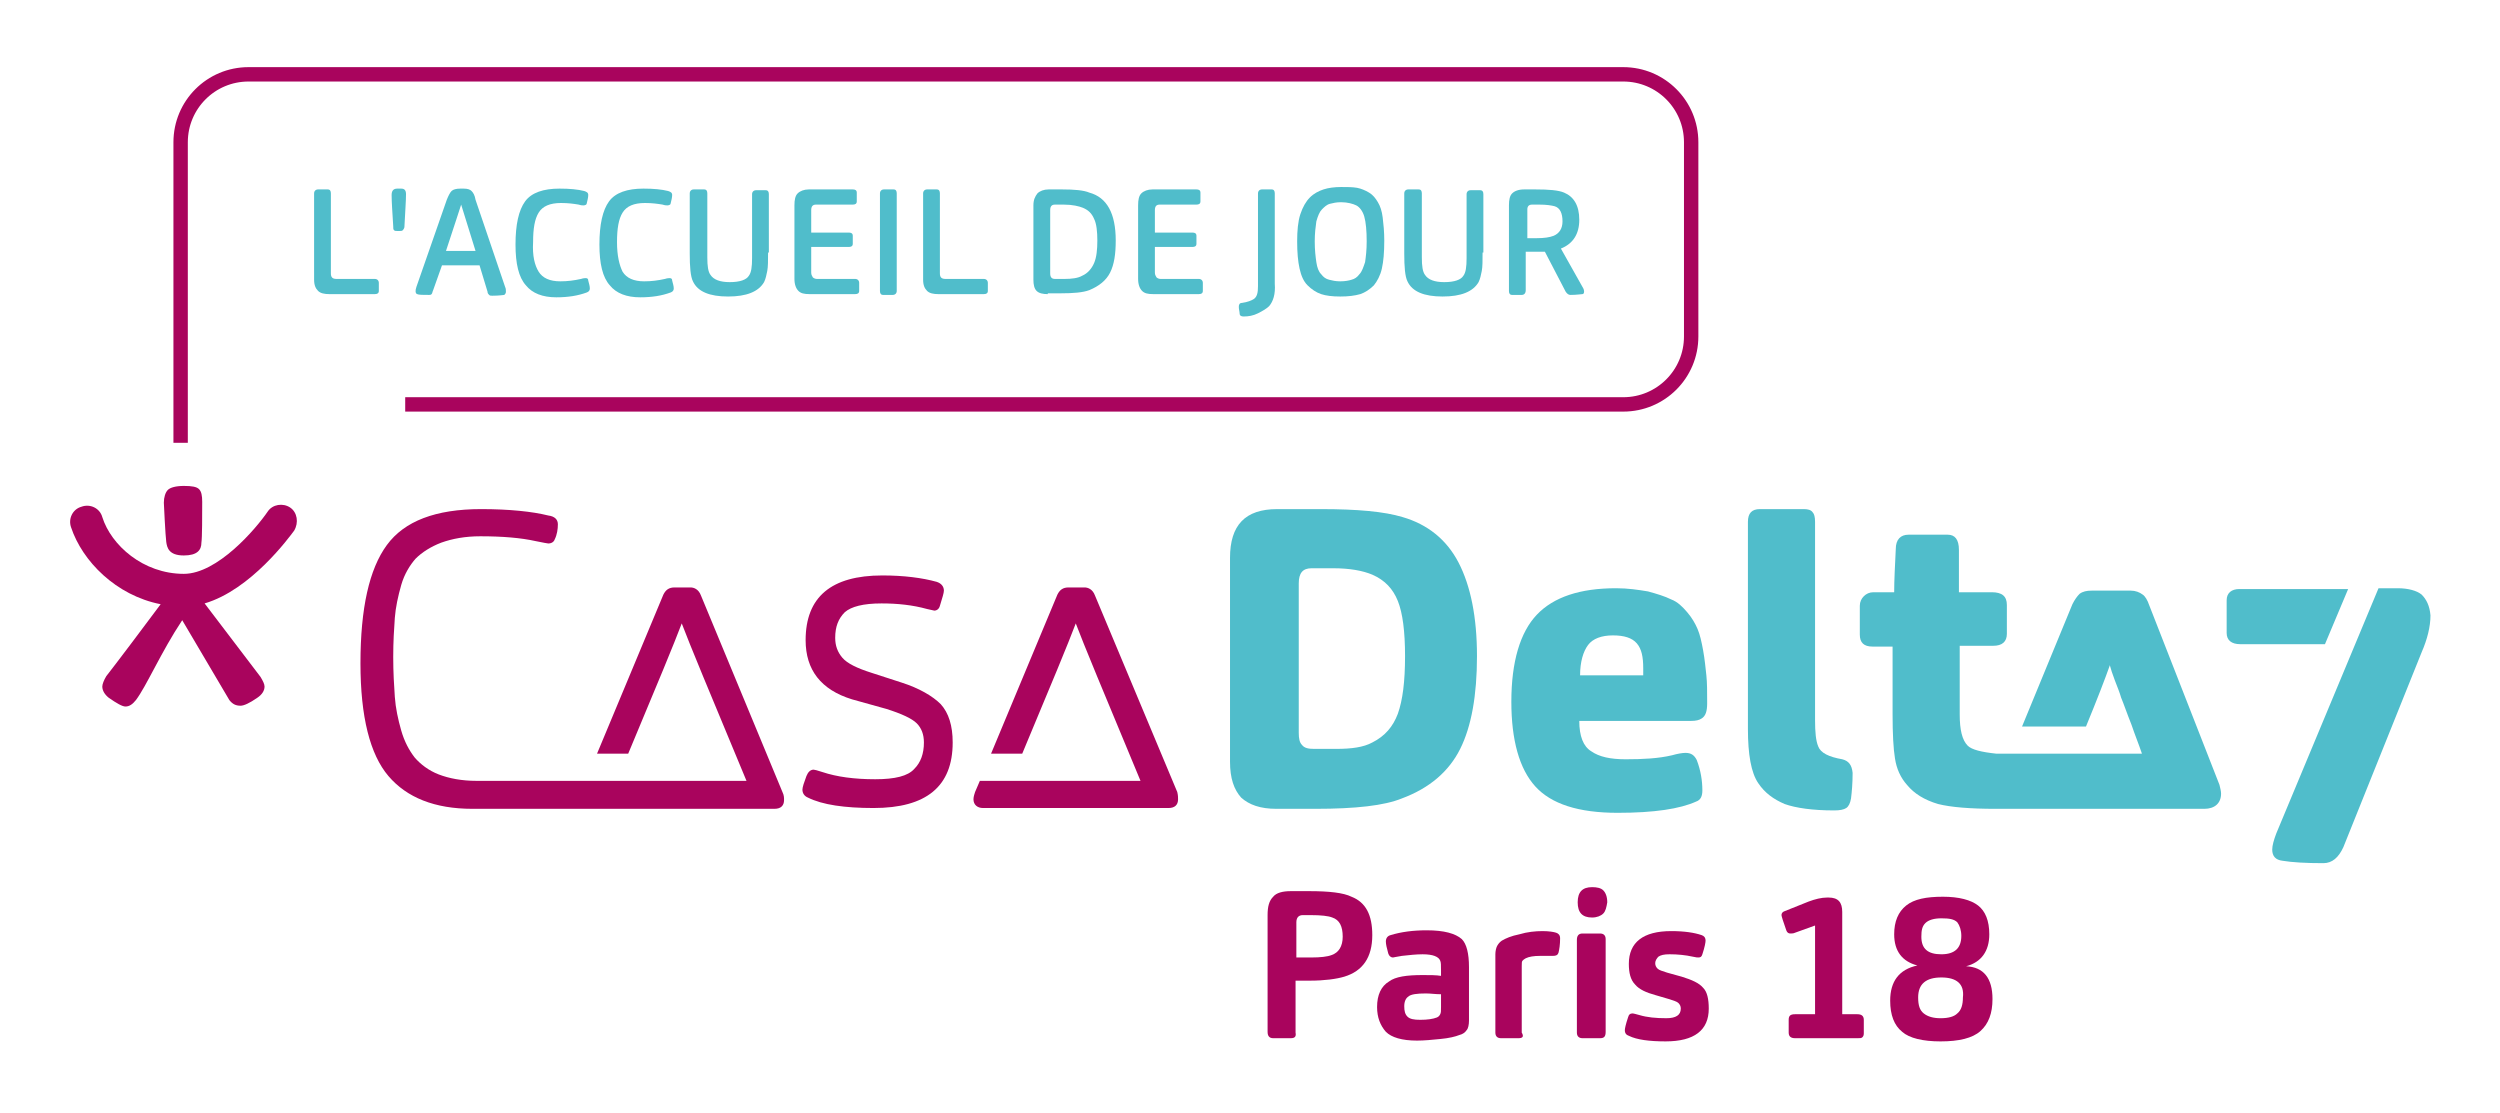 <?xml version="1.0" encoding="utf-8"?>
<!-- Generator: Adobe Illustrator 25.4.1, SVG Export Plug-In . SVG Version: 6.00 Build 0)  -->
<svg version="1.1" id="Calque_1" xmlns="http://www.w3.org/2000/svg" xmlns:xlink="http://www.w3.org/1999/xlink" x="0px" y="0px"
	 viewBox="0 0 312.8 139.2" style="enable-background:new 0 0 312.8 139.2;" xml:space="preserve">
<style type="text/css">
	.st0{fill:#50BDCB;}
	.st1{fill:#A9045D;}
	.st2{fill:none;stroke:#A9045D;stroke-width:1.8;stroke-miterlimit:10;}
</style>
<g>
	<path class="st0" d="M175.5,64.7c-2.3-0.7-5.7-1-10.2-1h-5.5c-4,0-5.9,2-5.9,6.1v25.5c0,2.1,0.5,3.5,1.4,4.5c1,0.9,2.4,1.4,4.4,1.4
		h4.9c5,0,8.6-0.4,10.8-1.3c3.5-1.3,5.9-3.4,7.3-6.2c1.4-2.8,2.1-6.7,2.1-11.6c0-4.9-0.8-8.8-2.3-11.7
		C181,67.5,178.6,65.6,175.5,64.7z M174.9,89.3c-0.6,1.6-1.6,2.8-3.2,3.6c-1.1,0.6-2.6,0.8-4.5,0.8h-2.8c-0.7,0-1.2-0.1-1.5-0.5
		c-0.3-0.3-0.4-0.8-0.4-1.5V73c0-1.3,0.5-1.9,1.6-1.9h2.7c2.1,0,3.7,0.3,4.9,0.8c1.6,0.7,2.6,1.8,3.2,3.3c0.6,1.5,0.9,3.8,0.9,6.9
		C175.8,85.3,175.5,87.6,174.9,89.3z"/>
	<path class="st0" d="M213.1,81.4c-0.2-1.1-0.4-2-0.7-2.7c-0.3-0.7-0.7-1.4-1.3-2.1c-0.6-0.7-1.2-1.3-2-1.6c-0.8-0.4-1.8-0.7-2.9-1
		c-1.2-0.2-2.5-0.4-4-0.4c-4.5,0-7.8,1.1-9.9,3.3c-2.1,2.2-3.2,5.9-3.2,10.9c0,4.8,1,8.4,3,10.6c2,2.2,5.4,3.3,10.3,3.3
		c4.6,0,7.8-0.5,9.8-1.4c0.6-0.2,0.8-0.7,0.8-1.4c0-1.2-0.2-2.5-0.7-3.8c-0.3-0.6-0.7-0.9-1.4-0.9c-0.4,0-1,0.1-1.7,0.3
		c-1.7,0.4-3.6,0.5-5.8,0.5c-1.9,0-3.3-0.3-4.3-1c-1-0.6-1.5-1.9-1.5-3.8h14c0.6,0,1-0.1,1.3-0.3c0.5-0.3,0.7-0.9,0.7-1.9
		c0-1.4,0-2.6-0.1-3.5C213.4,83.6,213.3,82.5,213.1,81.4z M205.6,84.5h-7.9c0-1.7,0.4-3,1-3.8c0.6-0.8,1.7-1.2,3.1-1.2
		c1.4,0,2.4,0.3,3,1c0.6,0.7,0.8,1.7,0.8,3.1C205.6,84,205.6,84.3,205.6,84.5z"/>
	<path class="st0" d="M230.5,95c-1.7-0.3-2.7-0.8-3-1.6c-0.3-0.7-0.4-1.8-0.4-3.3V65.3c0-0.6-0.1-1-0.3-1.2
		c-0.2-0.3-0.6-0.4-1.1-0.4h-5.5c-1,0-1.5,0.5-1.5,1.6v25.9c0,3.2,0.4,5.5,1.3,6.8c0.8,1.2,1.9,2,3.3,2.6c1.4,0.5,3.5,0.8,6.2,0.8
		c0.7,0,1.2-0.1,1.5-0.3c0.3-0.2,0.5-0.6,0.6-1.2c0.1-0.8,0.2-1.9,0.2-3.2C231.7,95.7,231.3,95.2,230.5,95z"/>
	<path class="st0" d="M268.9,75.7c-0.2-0.6-0.5-1.1-0.8-1.3c-0.4-0.3-0.9-0.5-1.5-0.5h-4.9c-0.6,0-1.1,0.1-1.5,0.4
		c-0.3,0.3-0.6,0.7-0.9,1.3L253,90.9h8c1.4-3.4,2.4-6,3-7.7c0,0,0,0.1,0,0.1c0.1,0.4,0.3,1,0.6,1.8c0.3,0.8,0.6,1.5,0.8,2.2
		c0.3,0.7,0.7,1.9,1.3,3.4c0.4,1.2,0.9,2.4,1.3,3.6h-8.4c0,0-6.1,0-9.8,0c-1.9-0.2-3.1-0.5-3.6-1c-0.7-0.7-1-2-1-3.9v-8.6h4.2
		c1.1,0,1.7-0.5,1.7-1.5v-3.6c0-1.1-0.6-1.6-1.9-1.6h-4.1v-5.3c0-1.3-0.5-1.9-1.4-1.9h-4.9c-1,0-1.6,0.6-1.6,1.8
		c-0.1,2.1-0.2,3.9-0.2,5.4h-2.6c-0.5,0-0.9,0.2-1.2,0.5c-0.3,0.3-0.5,0.7-0.5,1.2v3.6c0,1,0.5,1.5,1.6,1.5h2.5v8.5
		c0,2.4,0.1,4.3,0.3,5.5c0.2,1.3,0.7,2.4,1.5,3.3c0.9,1.1,2.2,1.9,3.9,2.4c1.6,0.4,4,0.6,7.2,0.6v0h26.1c1.3,0,2.1-0.7,2.1-1.9
		c0-0.3-0.1-0.7-0.2-1.1L268.9,75.7z"/>
	<path class="st0" d="M293.8,73.7h-13.6c-1,0-1.6,0.5-1.6,1.4v4.1c0,0.9,0.6,1.4,1.7,1.4c4.5,0,8,0,10.6,0L293.8,73.7z"/>
	<path class="st0" d="M303,74.4c-0.6-0.5-1.7-0.8-3-0.8h-2.4l-12.8,30.7c-0.3,0.8-0.5,1.5-0.5,2c0,0.8,0.4,1.3,1.3,1.4
		c1.2,0.2,2.9,0.3,5.1,0.3c1.1,0,1.9-0.7,2.5-2l9.8-24.4c0.7-1.6,1.1-3.2,1.1-4.6C304,75.8,303.6,75,303,74.4z"/>
</g>
<path class="st1" d="M147.3,99.1L137,74.5c-0.3-0.8-0.9-1-1.3-1h-2c-0.7,0-1.1,0.3-1.4,0.9l-8.3,19.9h3.9c3.6-8.6,5.8-13.9,6.7-16.3
	c0.9,2.4,3.6,8.9,8.1,19.7c0,0-16.2,0-16.2,0h-3.9l-0.6,1.4c-0.2,0.6-0.2,0.8-0.2,0.9c0,0.7,0.5,1.1,1.2,1.1h23.2
	c0.8,0,1.2-0.4,1.2-1.1C147.4,99.8,147.4,99.5,147.3,99.1z"/>
<path class="st1" d="M106.6,87.5c-3.9-1.2-5.8-3.7-5.8-7.4c0-5.4,3.2-8.1,9.6-8.1c2.7,0,5,0.3,6.8,0.8c0.6,0.2,0.9,0.6,0.9,1.1
	c0,0.3-0.2,0.9-0.5,1.9c-0.1,0.4-0.4,0.6-0.7,0.6l-0.9-0.2c-1.8-0.5-3.7-0.7-5.7-0.7c-2.3,0-3.8,0.4-4.6,1.1
	c-0.8,0.8-1.2,1.8-1.2,3.2c0,1,0.3,1.8,0.9,2.5c0.6,0.7,1.8,1.3,3.7,1.9l3.7,1.2c2.2,0.7,3.9,1.7,4.9,2.7c1,1.1,1.5,2.7,1.5,4.8
	c0,5.5-3.3,8.2-9.9,8.2c-3.6,0-6.4-0.4-8.2-1.3c-0.5-0.2-0.7-0.6-0.7-1c0-0.3,0.2-0.9,0.5-1.7c0.2-0.5,0.5-0.8,0.9-0.8
	c0.1,0,0.5,0.1,1.1,0.3c1.8,0.6,4,0.9,6.6,0.9c2.5,0,4.1-0.4,4.9-1.3c0.8-0.8,1.2-1.9,1.2-3.3c0-1-0.3-1.8-0.9-2.4
	c-0.6-0.6-1.9-1.2-3.8-1.8L106.6,87.5z"/>
<path class="st1" d="M97.9,99.1L87.7,74.5c-0.3-0.8-0.9-1-1.3-1h-2c-0.7,0-1.1,0.3-1.4,0.9l-8.3,19.9h3.9c3.6-8.6,5.8-13.9,6.7-16.3
	c0.9,2.4,3.6,8.9,8.1,19.7c0,0-16.2,0-16.2,0c0,0-13.8,0-17.6,0c-1.8,0-3.4-0.3-4.7-0.8c-1.3-0.5-2.3-1.3-3-2.1
	c-0.7-0.9-1.3-2-1.7-3.4c-0.4-1.4-0.7-2.8-0.8-4.2c-0.1-1.4-0.2-3.1-0.2-5s0.1-3.5,0.2-4.9c0.1-1.3,0.4-2.7,0.8-4.1
	c0.4-1.4,1.1-2.5,1.8-3.3c0.8-0.8,1.9-1.5,3.2-2c1.4-0.5,3-0.8,4.9-0.8c2.8,0,5.1,0.2,6.9,0.6c1,0.2,1.5,0.3,1.6,0.3
	c0.4,0,0.7-0.2,0.8-0.5c0.3-0.6,0.4-1.3,0.4-1.9c0-0.6-0.4-1-1.2-1.1c-2-0.5-4.9-0.8-8.4-0.8c-5.7,0-9.6,1.5-11.8,4.5
	c-2.2,3-3.3,7.9-3.3,14.8c0,6.7,1.2,11.4,3.5,14.1c2.3,2.7,5.8,4.1,10.5,4.1c3.9,0,17,0,17,0l0,0h20.8c0.8,0,1.2-0.4,1.2-1.1
	C98.1,99.8,98.1,99.5,97.9,99.1z"/>
<path class="st2" d="M22.6,55.4V17.8c0-4.7,3.8-8.5,8.5-8.5h172c4.7,0,8.5,3.8,8.5,8.5v24.3c0,4.7-3.8,8.5-8.5,8.5H50.7"/>
<g>
	<path class="st1" d="M36.3,63.5c-0.9-0.6-2.2-0.4-2.8,0.5c-1.5,2.2-6.3,7.8-10.5,7.8c-5.1,0-9.1-3.6-10.2-7.1
		c-0.3-1.1-1.5-1.7-2.6-1.3c-1.1,0.3-1.7,1.5-1.3,2.6c1.4,4.2,5.6,8.5,11.2,9.6c-1.4,1.9-6,8-6.8,9c-0.3,0.5-0.5,1-0.5,1.3
		c0,0.5,0.3,1,0.8,1.4c1,0.7,1.7,1.1,2.1,1.1c0.5,0,0.9-0.3,1.3-0.8c1.3-1.7,3.2-6.1,5.8-10l5.9,10c0.4,0.5,0.8,0.7,1.4,0.7
		c0.4,0,1.1-0.3,2.1-1c0.6-0.4,0.9-0.9,0.9-1.4c0-0.3-0.2-0.7-0.5-1.2l-7-9.2c5.8-1.7,10.6-8.3,11.2-9.1
		C37.4,65.4,37.2,64.1,36.3,63.5z"/>
	<path class="st1" d="M23,69.5c1.7,0,2.2-0.7,2.2-1.6c0,0,0,0,0,0c0.1-0.6,0.1-3.5,0.1-5.1c0-0.8-0.1-1.3-0.4-1.6
		c-0.3-0.3-0.9-0.4-1.9-0.4c-1,0-1.7,0.2-2,0.5c-0.3,0.3-0.5,0.9-0.5,1.6c0,0.1,0.2,4.2,0.3,4.9C20.9,68.5,21.1,69.5,23,69.5z"/>
</g>
<g>
	<path class="st0" d="M41.2,36.8c-0.6,0-1.1-0.1-1.4-0.4c-0.3-0.3-0.5-0.7-0.5-1.4V24.2c0-0.3,0.2-0.5,0.5-0.5H41
		c0.3,0,0.4,0.2,0.4,0.5v10c0,0.5,0.2,0.7,0.7,0.7h4.8c0.3,0,0.5,0.2,0.5,0.5v1c0,0.3-0.2,0.4-0.5,0.4H41.2z"/>
	<path class="st0" d="M50.4,28.8c-0.1,0.1-0.2,0.1-0.4,0.1h-0.3c-0.2,0-0.3,0-0.4-0.1c-0.1-0.1-0.1-0.2-0.1-0.5
		c-0.1-1.7-0.2-3-0.2-3.9c0-0.5,0.2-0.8,0.7-0.8h0.5c0.4,0,0.6,0.2,0.6,0.7c0,0.8-0.1,2.1-0.2,4.1C50.6,28.5,50.5,28.7,50.4,28.8z"
		/>
	<path class="st0" d="M54.2,36.3c-0.1,0.2-0.1,0.4-0.2,0.5c-0.1,0.1-0.2,0.1-0.3,0.1c-0.8,0-1.3,0-1.5-0.1c-0.1,0-0.2-0.2-0.2-0.3
		c0-0.2,0-0.3,0.1-0.6l3.8-10.9c0.2-0.5,0.4-0.9,0.6-1.1c0.2-0.2,0.6-0.3,1.1-0.3H58c0.5,0,0.8,0.1,1,0.3c0.2,0.2,0.4,0.5,0.5,1.1
		l3.7,10.9c0.1,0.2,0.1,0.4,0.1,0.6c0,0.2-0.1,0.3-0.2,0.4c-0.1,0-0.6,0.1-1.5,0.1c-0.2,0-0.3,0-0.4-0.1c-0.1-0.1-0.2-0.2-0.2-0.4
		L60,33.2h-4.7L54.2,36.3z M59.5,31.4l-1.8-5.8c-0.2,0.6-0.8,2.5-1.9,5.8H59.5z"/>
	<path class="st0" d="M67.4,34c0.5,0.8,1.4,1.2,2.7,1.2c0.9,0,1.7-0.1,2.6-0.3c0.3-0.1,0.5-0.1,0.6-0.1c0.2,0,0.3,0.1,0.3,0.3
		c0.1,0.4,0.2,0.7,0.2,1c0,0.2-0.1,0.4-0.4,0.5c-1.1,0.4-2.3,0.6-3.8,0.6c-1.7,0-3-0.5-3.8-1.5c-0.9-1-1.3-2.7-1.3-5.1
		c0-2.5,0.4-4.3,1.2-5.4c0.8-1.1,2.3-1.6,4.3-1.6c1.3,0,2.3,0.1,3.1,0.3c0.3,0.1,0.5,0.2,0.5,0.5c0,0.3-0.1,0.7-0.2,1.1
		c0,0.1-0.2,0.2-0.4,0.2c-0.1,0-0.3,0-0.6-0.1c-0.6-0.1-1.3-0.2-2.2-0.2c-1.4,0-2.3,0.4-2.8,1.2c-0.5,0.8-0.7,2-0.7,3.7
		C66.6,32,66.9,33.2,67.4,34z"/>
	<path class="st0" d="M77.9,34c0.5,0.8,1.4,1.2,2.7,1.2c0.9,0,1.7-0.1,2.6-0.3c0.3-0.1,0.5-0.1,0.6-0.1c0.2,0,0.3,0.1,0.3,0.3
		c0.1,0.4,0.2,0.7,0.2,1c0,0.2-0.1,0.4-0.4,0.5c-1.1,0.4-2.3,0.6-3.8,0.6c-1.7,0-3-0.5-3.8-1.5c-0.9-1-1.3-2.7-1.3-5.1
		c0-2.5,0.4-4.3,1.2-5.4c0.8-1.1,2.3-1.6,4.3-1.6c1.3,0,2.3,0.1,3.1,0.3c0.3,0.1,0.5,0.2,0.5,0.5c0,0.3-0.1,0.7-0.2,1.1
		c0,0.1-0.2,0.2-0.4,0.2c-0.1,0-0.3,0-0.6-0.1c-0.6-0.1-1.3-0.2-2.2-0.2c-1.4,0-2.3,0.4-2.8,1.2c-0.5,0.8-0.7,2-0.7,3.7
		C77.2,32,77.5,33.2,77.9,34z"/>
	<path class="st0" d="M96.1,31.6c0,1,0,1.8-0.1,2.3c-0.1,0.5-0.2,1-0.4,1.4c-0.7,1.2-2.2,1.8-4.5,1.8c-2.3,0-3.8-0.6-4.4-1.9
		c-0.3-0.6-0.4-1.8-0.4-3.5v-7.5c0-0.3,0.2-0.5,0.5-0.5h1.3c0.3,0,0.4,0.2,0.4,0.5v8c0,1.1,0.1,1.8,0.4,2.2c0.4,0.6,1.2,0.9,2.4,0.9
		c1.3,0,2.1-0.3,2.4-0.8c0.3-0.4,0.4-1.1,0.4-2.2v-8c0-0.3,0.2-0.5,0.5-0.5h1.2c0.3,0,0.4,0.2,0.4,0.5V31.6z"/>
	<path class="st0" d="M101.3,36.8c-0.7,0-1.1-0.1-1.4-0.4c-0.3-0.3-0.5-0.8-0.5-1.5v-9.2c0-0.7,0.1-1.2,0.4-1.5
		c0.3-0.3,0.8-0.5,1.4-0.5h5.5c0.3,0,0.5,0.1,0.5,0.4v1.1c0,0.3-0.2,0.4-0.5,0.4h-4.6c-0.4,0-0.6,0.2-0.6,0.7v2.8h4.7
		c0.3,0,0.5,0.1,0.5,0.4v1c0,0.3-0.2,0.4-0.5,0.4h-4.7v3.2c0,0.3,0.1,0.4,0.2,0.6c0.1,0.1,0.3,0.2,0.5,0.2h4.8
		c0.3,0,0.5,0.2,0.5,0.5v1c0,0.3-0.2,0.4-0.5,0.4H101.3z"/>
	<path class="st0" d="M111.7,36.9h-1.2c-0.3,0-0.4-0.2-0.4-0.5V24.2c0-0.3,0.2-0.5,0.5-0.5h1.2c0.3,0,0.4,0.2,0.4,0.5v12.2
		C112.2,36.7,112,36.9,111.7,36.9z"/>
	<path class="st0" d="M117.4,36.8c-0.6,0-1.1-0.1-1.4-0.4c-0.3-0.3-0.5-0.7-0.5-1.4V24.2c0-0.3,0.2-0.5,0.5-0.5h1.2
		c0.3,0,0.4,0.2,0.4,0.5v10c0,0.5,0.2,0.7,0.7,0.7h4.8c0.3,0,0.5,0.2,0.5,0.5v1c0,0.3-0.2,0.4-0.5,0.4H117.4z"/>
	<path class="st0" d="M131.1,36.8c-0.6,0-1.1-0.1-1.4-0.4c-0.3-0.3-0.4-0.8-0.4-1.4v-9.3c0-0.7,0.2-1.1,0.5-1.5
		c0.3-0.3,0.8-0.5,1.4-0.5h1.7c1.5,0,2.7,0.1,3.4,0.4c2.2,0.6,3.3,2.6,3.3,6c0,1.7-0.2,3-0.7,4c-0.5,1-1.4,1.7-2.6,2.2
		c-0.8,0.3-2,0.4-3.6,0.4H131.1z M132,34.9h1.2c0.9,0,1.7-0.1,2.2-0.4c0.7-0.3,1.2-0.9,1.5-1.6c0.3-0.7,0.4-1.7,0.4-2.8
		c0-1.1-0.1-2.1-0.4-2.7c-0.3-0.7-0.7-1.1-1.4-1.4c-0.5-0.2-1.3-0.4-2.4-0.4H132c-0.4,0-0.6,0.2-0.6,0.7v7.9
		C131.4,34.7,131.6,34.9,132,34.9z"/>
	<path class="st0" d="M144.3,36.8c-0.7,0-1.1-0.1-1.4-0.4c-0.3-0.3-0.5-0.8-0.5-1.5v-9.2c0-0.7,0.1-1.2,0.4-1.5
		c0.3-0.3,0.8-0.5,1.4-0.5h5.5c0.3,0,0.5,0.1,0.5,0.4v1.1c0,0.3-0.2,0.4-0.5,0.4h-4.6c-0.4,0-0.6,0.2-0.6,0.7v2.8h4.7
		c0.3,0,0.5,0.1,0.5,0.4v1c0,0.3-0.2,0.4-0.5,0.4h-4.7v3.2c0,0.3,0.1,0.4,0.2,0.6c0.1,0.1,0.3,0.2,0.5,0.2h4.8
		c0.3,0,0.5,0.2,0.5,0.5v1c0,0.3-0.2,0.4-0.5,0.4H144.3z"/>
	<path class="st0" d="M158.8,38.3c-0.3,0.3-0.8,0.6-1.4,0.9c-0.6,0.3-1.2,0.4-1.8,0.4c-0.3,0-0.5-0.1-0.5-0.4c0-0.2-0.1-0.5-0.1-0.8
		c0-0.3,0.1-0.5,0.4-0.5c0.7-0.1,1.2-0.3,1.5-0.5c0.4-0.3,0.5-0.8,0.5-1.6V24.2c0-0.3,0.2-0.5,0.5-0.5h1.2c0.3,0,0.4,0.2,0.4,0.5
		v11.3C159.6,36.8,159.3,37.7,158.8,38.3z"/>
	<path class="st0" d="M172.9,33.6c-0.2,0.9-0.6,1.6-1,2.1c-0.5,0.5-1.1,0.9-1.7,1.1c-0.7,0.2-1.5,0.3-2.5,0.3c-1,0-1.8-0.1-2.4-0.3
		c-0.6-0.2-1.2-0.6-1.7-1.1c-0.5-0.5-0.8-1.2-1-2.1c-0.2-0.9-0.3-2-0.3-3.4c0-1.3,0.1-2.5,0.4-3.4c0.3-0.9,0.7-1.6,1.2-2.1
		c0.5-0.5,1.1-0.8,1.7-1c0.6-0.2,1.4-0.3,2.2-0.3c0.8,0,1.4,0,2,0.1c0.5,0.1,1,0.3,1.5,0.6c0.5,0.3,0.8,0.7,1.1,1.2
		c0.3,0.5,0.5,1.1,0.6,1.9c0.1,0.8,0.2,1.8,0.2,2.9C173.2,31.6,173.1,32.7,172.9,33.6z M170.7,27.1c-0.2-0.7-0.6-1.2-1-1.4
		c-0.4-0.2-1.1-0.4-1.9-0.4c-0.6,0-1,0.1-1.4,0.2c-0.4,0.1-0.7,0.4-1,0.7c-0.3,0.3-0.5,0.8-0.7,1.5c-0.1,0.7-0.2,1.5-0.2,2.5
		c0,1.1,0.1,1.9,0.2,2.6c0.1,0.7,0.3,1.2,0.6,1.5c0.3,0.4,0.6,0.6,1,0.7c0.4,0.1,0.8,0.2,1.4,0.2s1.1-0.1,1.4-0.2
		c0.4-0.1,0.7-0.3,1-0.7c0.3-0.3,0.5-0.9,0.7-1.5c0.1-0.7,0.2-1.5,0.2-2.6C171,28.9,170.9,27.8,170.7,27.1z"/>
	<path class="st0" d="M185.5,31.6c0,1,0,1.8-0.1,2.3c-0.1,0.5-0.2,1-0.4,1.4c-0.7,1.2-2.2,1.8-4.5,1.8c-2.3,0-3.8-0.6-4.4-1.9
		c-0.3-0.6-0.4-1.8-0.4-3.5v-7.5c0-0.3,0.2-0.5,0.5-0.5h1.3c0.3,0,0.4,0.2,0.4,0.5v8c0,1.1,0.1,1.8,0.4,2.2c0.4,0.6,1.2,0.9,2.4,0.9
		c1.3,0,2.1-0.3,2.4-0.8c0.3-0.4,0.4-1.1,0.4-2.2v-8c0-0.3,0.2-0.5,0.5-0.5h1.2c0.3,0,0.4,0.2,0.4,0.5V31.6z"/>
	<path class="st0" d="M190.4,36.9h-1.2c-0.3,0-0.4-0.2-0.4-0.5V25.7c0-0.7,0.1-1.2,0.4-1.5c0.3-0.3,0.8-0.5,1.5-0.5h1.4
		c1.7,0,2.9,0.1,3.6,0.4c1.2,0.5,1.9,1.6,1.9,3.4c0,1.8-0.8,3-2.3,3.6l2.7,4.8c0.2,0.3,0.2,0.5,0.2,0.6c0,0.2-0.1,0.3-0.2,0.3
		c-0.2,0-0.7,0.1-1.5,0.1c-0.2,0-0.4-0.1-0.6-0.4l-2.6-5c-0.2,0-0.6,0-1.1,0h-1.3v4.8C190.9,36.7,190.7,36.9,190.4,36.9z
		 M192.3,29.8c0.9,0,1.6-0.1,2.1-0.3c0.7-0.3,1.1-0.9,1.1-1.8c0-1-0.3-1.7-1-1.9c-0.4-0.1-1-0.2-1.9-0.2h-0.9
		c-0.4,0-0.6,0.2-0.6,0.6v3.6H192.3z"/>
</g>
<g>
	<path class="st1" d="M161.5,129.9h-2.2c-0.5,0-0.7-0.3-0.7-0.8v-14.6c0-1.1,0.2-1.8,0.7-2.3c0.4-0.5,1.2-0.7,2.2-0.7h2.3
		c2.5,0,4.3,0.2,5.3,0.7c1.8,0.7,2.6,2.3,2.6,4.8c0,2.8-1.2,4.5-3.5,5.2c-1,0.3-2.5,0.5-4.3,0.5h-1.8v6.5
		C162.2,129.7,162,129.9,161.5,129.9z M164.1,119.8c1.1,0,2-0.1,2.5-0.3c0.9-0.3,1.4-1.1,1.4-2.3c0-1.3-0.4-2.1-1.3-2.4
		c-0.5-0.2-1.4-0.3-2.7-0.3H163c-0.5,0-0.8,0.3-0.8,0.9v4.4H164.1z"/>
	<path class="st1" d="M183.5,128.9c-0.2,0.3-0.5,0.5-0.9,0.6c-0.5,0.2-1.3,0.4-2.4,0.5c-1,0.1-2,0.2-2.9,0.2c-1.9,0-3.2-0.4-3.9-1.1
		c-0.7-0.8-1.1-1.8-1.1-3.1c0-1.5,0.5-2.6,1.5-3.2c0.8-0.6,2.2-0.8,4.2-0.8c0.9,0,1.7,0,2.3,0.1v-0.7c0-0.6,0-1-0.1-1.2
		c-0.2-0.5-0.9-0.8-2.2-0.8c-0.8,0-1.7,0.1-2.6,0.2c-0.7,0.1-1,0.2-1.1,0.2c-0.3,0-0.5-0.2-0.6-0.5c-0.2-0.7-0.3-1.2-0.3-1.5
		c0-0.4,0.2-0.7,0.6-0.8c1.3-0.4,2.8-0.6,4.5-0.6c2.2,0,3.6,0.4,4.4,1.1c0.6,0.6,0.9,1.8,0.9,3.5v6.7
		C183.8,128.2,183.7,128.7,183.5,128.9z M178.4,124.3c-1.1,0-1.9,0.1-2.2,0.4c-0.3,0.2-0.5,0.6-0.5,1.2c0,0.6,0.1,1,0.4,1.3
		c0.3,0.3,0.8,0.4,1.6,0.4c0.9,0,1.6-0.1,2.1-0.3c0.2-0.1,0.3-0.2,0.4-0.4c0.1-0.2,0.1-0.4,0.1-0.9v-1.6
		C179.6,124.4,179,124.3,178.4,124.3z"/>
	<path class="st1" d="M190,129.9h-2.2c-0.4,0-0.7-0.2-0.7-0.7v-9.8c0-0.4,0.1-0.8,0.2-1c0.1-0.2,0.3-0.5,0.6-0.7
		c0.5-0.3,1.2-0.6,2.2-0.8c1-0.3,2-0.4,2.9-0.4c0.8,0,1.4,0.1,1.7,0.2c0.3,0.1,0.5,0.3,0.5,0.7c0,0.8-0.1,1.4-0.2,1.8
		c-0.1,0.3-0.3,0.4-0.7,0.4c-0.1,0-0.4,0-0.8,0c-0.4,0-0.6,0-0.8,0c-0.8,0-1.4,0.1-1.8,0.3c-0.2,0.1-0.3,0.2-0.4,0.3
		c-0.1,0.1-0.1,0.3-0.1,0.7v8.3C190.7,129.7,190.5,129.9,190,129.9z"/>
	<path class="st1" d="M200.6,114.3c-0.3,0.3-0.8,0.5-1.4,0.5c-1.2,0-1.8-0.6-1.8-1.9c0-1.3,0.6-1.9,1.8-1.9c0.6,0,1.1,0.1,1.4,0.4
		c0.3,0.3,0.5,0.8,0.5,1.5C201,113.5,200.9,114,200.6,114.3z M200.2,129.9h-2.2c-0.4,0-0.7-0.2-0.7-0.7v-11.6c0-0.5,0.2-0.8,0.7-0.8
		h2.2c0.4,0,0.7,0.2,0.7,0.7v11.6C200.9,129.7,200.7,129.9,200.2,129.9z"/>
	<path class="st1" d="M207.1,124.5c-1.1-0.3-2-0.7-2.5-1.3c-0.6-0.6-0.8-1.5-0.8-2.6c0-2.7,1.8-4.1,5.3-4.1c1.7,0,2.9,0.2,3.8,0.5
		c0.3,0.1,0.5,0.3,0.5,0.7c0,0.2-0.1,0.8-0.4,1.7c-0.1,0.3-0.2,0.4-0.5,0.4c-0.1,0-0.3,0-0.7-0.1c-0.9-0.2-1.9-0.3-2.9-0.3
		c-0.7,0-1.1,0.1-1.4,0.3c-0.2,0.2-0.4,0.5-0.4,0.8c0,0.3,0.1,0.5,0.3,0.7c0.2,0.2,0.6,0.3,1.2,0.5l1.8,0.5c1.3,0.4,2.2,0.8,2.7,1.4
		c0.5,0.5,0.7,1.4,0.7,2.6c0,2.7-1.8,4.1-5.4,4.1c-2,0-3.6-0.2-4.6-0.7c-0.3-0.1-0.5-0.3-0.5-0.7c0-0.2,0.1-0.7,0.4-1.6
		c0.1-0.4,0.3-0.5,0.6-0.5c0.1,0,0.4,0.1,0.8,0.2c1,0.3,2.1,0.4,3.4,0.4c1.2,0,1.8-0.4,1.8-1.2c0-0.3-0.1-0.5-0.3-0.7
		c-0.2-0.2-0.6-0.3-1.2-0.5L207.1,124.5z"/>
	<path class="st1" d="M224.6,129.9c-0.5,0-0.8-0.2-0.8-0.7v-1.6c0-0.5,0.2-0.7,0.8-0.7h2.5v-11.1l-2.5,0.9c-0.2,0.1-0.4,0.1-0.6,0.1
		c-0.2,0-0.4-0.1-0.5-0.4c-0.4-1.1-0.6-1.8-0.6-1.9c0-0.2,0.1-0.4,0.4-0.5l3-1.2c0.8-0.3,1.6-0.5,2.3-0.5h0.2c1.2,0,1.7,0.6,1.7,1.8
		v12.8h1.9c0.5,0,0.8,0.2,0.8,0.7v1.7c0,0.3-0.1,0.4-0.2,0.5c-0.1,0.1-0.3,0.1-0.6,0.1H224.6z"/>
	<path class="st1" d="M249.3,125c0,1.8-0.5,3.1-1.5,4c-1,0.9-2.7,1.3-5,1.3c-2.2,0-3.9-0.4-4.8-1.2c-1-0.8-1.5-2.1-1.5-3.9
		c0-2.4,1.1-3.9,3.4-4.4c-1.9-0.5-2.9-1.8-2.9-3.9c0-1.6,0.5-2.8,1.5-3.6c1-0.8,2.5-1.1,4.6-1.1c2,0,3.5,0.4,4.4,1.1
		c0.9,0.7,1.4,1.9,1.4,3.6c0,2.1-1,3.5-2.9,4C248.2,121,249.3,122.4,249.3,125z M242.9,122.3c-1.9,0-2.9,0.8-2.9,2.5
		c0,1,0.2,1.6,0.7,2c0.5,0.4,1.2,0.6,2.1,0.6c1,0,1.7-0.2,2.1-0.6c0.5-0.4,0.7-1.1,0.7-2C245.8,123.1,244.8,122.3,242.9,122.3z
		 M244.9,115.4c-0.4-0.4-1-0.5-2-0.5c-0.9,0-1.6,0.2-2,0.6c-0.4,0.4-0.5,0.9-0.5,1.7c0,1.5,0.8,2.2,2.5,2.2c1.7,0,2.5-0.8,2.5-2.3
		C245.4,116.4,245.2,115.8,244.9,115.4z"/>
</g>
</svg>
